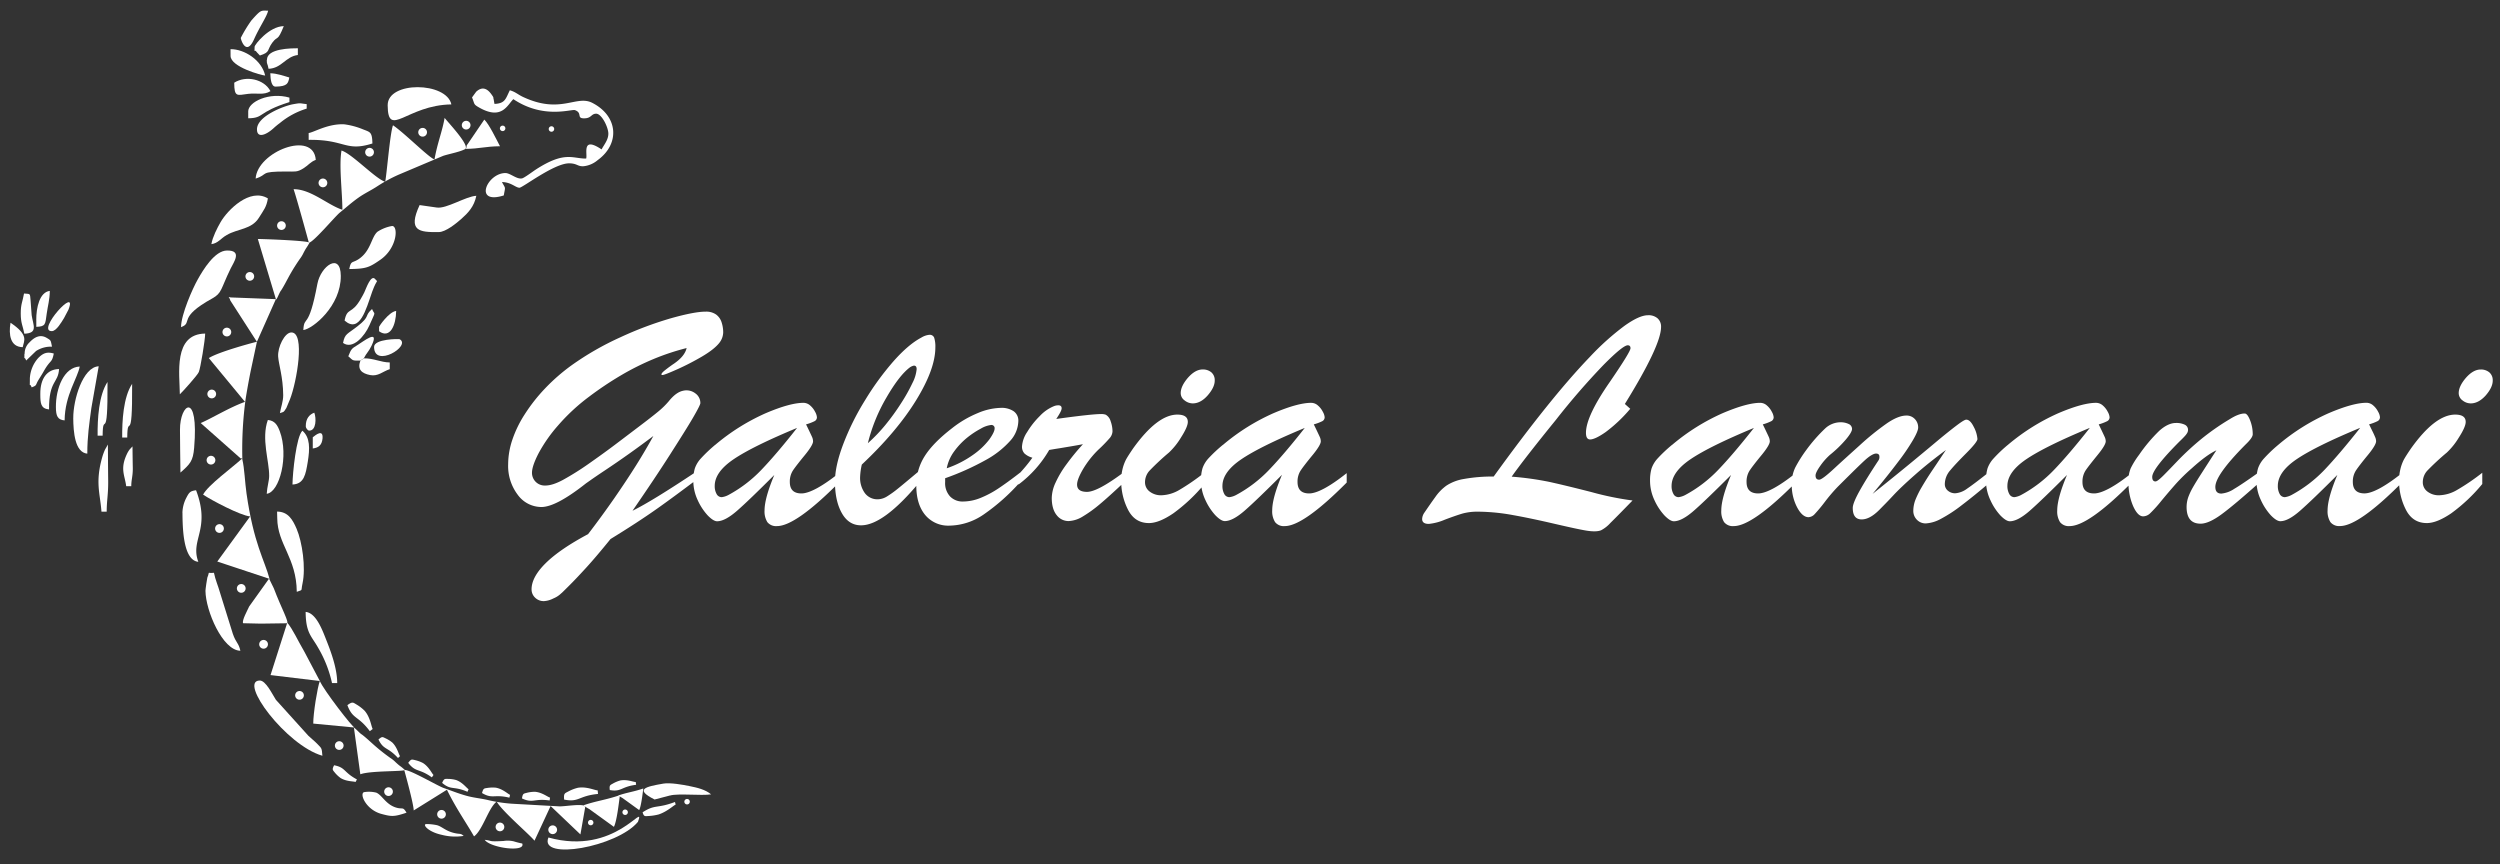 <svg id="Layer_1" data-name="Layer 1" xmlns="http://www.w3.org/2000/svg" viewBox="0 0 1024 354"><rect x="0" y="0" width="1024" height="354" fill="#333333" stroke="none"/><defs><style>.cls-1,.cls-2{fill:#fff;}.cls-2{fill-rule:evenodd;}</style></defs><title>Artboard 1</title><path class="cls-1" d="M1016.74,193.61v4.64a69.29,69.29,0,0,1-12.71,12q-5.89,4-10,4-5.78,0-8.57-5.46a25.77,25.77,0,0,1-2.8-11.94,20.23,20.23,0,0,1,.55-4.73,17.53,17.53,0,0,1,1.34-3.72c.53-1,1.48-2.5,2.9-4.58q9.94-14,18.22-14c2.84,0,4.28,1,4.28,3,0,1.34-.93,3.47-2.78,6.35a28.86,28.86,0,0,1-4.93,6.18,103.94,103.94,0,0,0-8,7.41,7,7,0,0,0-1.86,4.77,4.7,4.7,0,0,0,1.89,3.81,7.58,7.58,0,0,0,4.91,1.52,15.3,15.3,0,0,0,7.25-2.19,87.65,87.65,0,0,0,10.27-7M1012,165.23a5.4,5.4,0,0,1-3.33-1.21,3.66,3.66,0,0,1-1.58-3q0-2.81,2.94-6.25c2-2.27,4-3.42,6.08-3.42a5.3,5.3,0,0,1,3.52,1.17,4.21,4.21,0,0,1,1.39,3.4q0,2.73-2.87,6.05C1016.21,164.13,1014.15,165.23,1012,165.23Zm-45.25,10q-18.24,7.58-26,12.83T933,199a6.66,6.66,0,0,0,.76,3.34,2.37,2.37,0,0,0,2.11,1.3,8.11,8.11,0,0,0,2.73-.89,54.23,54.23,0,0,0,13.48-10.27C956.12,188.23,961,182.49,966.73,175.25Zm-33.61,7a85.62,85.62,0,0,1,20.71-13q10-4.26,15.48-4.25a4.15,4.15,0,0,1,2.76,1.11,8.28,8.28,0,0,1,2,2.58,5.39,5.39,0,0,1,.74,2.17,1.79,1.79,0,0,1-1,1.67,19.67,19.67,0,0,1-3.45,1.3l1.27,2.62c.52,1,.91,1.91,1.19,2.56a4.35,4.35,0,0,1,.41,1.75c0,1-1.12,2.91-3.4,5.68s-3.85,4.81-4.76,6.14a8.28,8.28,0,0,0-1.37,4.83c0,3.12,1.58,4.7,4.77,4.7s8.4-2.77,15.37-8.32v3.86q-17.75,17.85-25.4,17.84a4.52,4.52,0,0,1-3.93-1.63,8.2,8.2,0,0,1-1.15-4.79q0-5,4-14.52-10.26,10.28-15.22,14.63T934,213.48c-1,0-2.3-.8-3.86-2.4a23.87,23.87,0,0,1-4.09-6.27,18.53,18.53,0,0,1-1.8-7.95,17.13,17.13,0,0,1,.63-5,11.64,11.64,0,0,1,2.46-4.09A58.15,58.15,0,0,1,933.12,182.25Zm-13.38-.13q-12.36,12.45-12.36,17.34c0,1.82.82,2.73,2.47,2.73a11.28,11.28,0,0,0,5.29-1.95c2.18-1.28,5.58-3.58,10.2-6.87v4.36c-6.63,5.93-11.73,10.23-15.27,12.85s-6.47,3.94-8.72,3.94q-5.75,0-5.74-6.87a12.27,12.27,0,0,1,.69-4,26.33,26.33,0,0,1,1.94-4.09c.81-1.43,2.06-3.45,3.76-6.09s3.61-5.66,5.82-9q-4,1.86-10,7.29a74.61,74.61,0,0,0-6.67,6.52c-1.82,2.06-3.76,4.33-5.85,6.85a52.68,52.68,0,0,1-4.57,5.09,4.3,4.3,0,0,1-2.9,1.3c-1.5,0-2.87-1.41-4.14-4.25a24.25,24.25,0,0,1-1.89-9.92,13.49,13.49,0,0,1,.89-5.46,34,34,0,0,1,3.47-5.6,64.12,64.12,0,0,1,8.33-9.88c2.35-2.08,4.6-3.14,6.73-3.14a8,8,0,0,1,3.61.69,2.31,2.31,0,0,1,1.37,2.17,2.53,2.53,0,0,1-.41,1.34,7.78,7.78,0,0,1-1,1.28c-.33.37-1.07,1.13-2.2,2.21-7.37,7.41-11.06,12.23-11.06,14.41,0,1.24.46,1.85,1.34,1.85.55,0,1.63-.83,3.26-2.45s3.68-3.77,6.22-6.42a114.5,114.5,0,0,1,9-8.28,97.35,97.35,0,0,1,11.87-8.32c2.49-1.58,4.55-2.36,6.18-2.36.77,0,1.48.93,2.22,2.79a15.64,15.64,0,0,1,1.08,5.68C922.75,178.8,921.75,180.21,919.74,182.12ZM856,175.25q-18.24,7.58-26,12.83T822.23,199a6.65,6.65,0,0,0,.77,3.34,2.36,2.36,0,0,0,2.11,1.3,8.08,8.08,0,0,0,2.72-.89,54.05,54.05,0,0,0,13.48-10.27Q847.42,186.13,856,175.25Zm-33.61,7a85.76,85.76,0,0,1,20.7-13q10-4.26,15.49-4.25a4.18,4.18,0,0,1,2.76,1.11,8.4,8.4,0,0,1,2,2.58,5.39,5.39,0,0,1,.74,2.17,1.77,1.77,0,0,1-1,1.67,19.17,19.17,0,0,1-3.44,1.3c.33.69.76,1.56,1.26,2.62s.91,1.91,1.2,2.56a4.35,4.35,0,0,1,.41,1.75q0,1.53-3.4,5.68c-2.25,2.78-3.86,4.81-4.77,6.14a8.35,8.35,0,0,0-1.36,4.83c0,3.12,1.58,4.7,4.76,4.7s8.41-2.77,15.37-8.32v3.86q-17.73,17.85-25.4,17.84a4.52,4.52,0,0,1-3.92-1.63,8.2,8.2,0,0,1-1.15-4.79q0-5,4-14.52c-6.85,6.85-11.9,11.72-15.22,14.63s-6.06,4.33-8.21,4.33c-1,0-2.3-.8-3.86-2.4a23.63,23.63,0,0,1-4.09-6.27,18.53,18.53,0,0,1-1.8-7.95,17.52,17.52,0,0,1,.62-5,11.68,11.68,0,0,1,2.47-4.09A58.15,58.15,0,0,1,822.38,182.25ZM767,202.3q9.69-7.74,16.64-13.48t10.89-9.06c2.66-2.19,5-4.06,7-5.57s3.3-2.3,3.85-2.3c1.08,0,2.11,1,3.09,3a12.55,12.55,0,0,1,1.49,4.92c0,.8-1.49,2.71-4.46,5.7s-5.22,5.36-6.68,7.13a8.64,8.64,0,0,0-2.22,5.6,3.41,3.41,0,0,0,1.26,2.75,4.53,4.53,0,0,0,3,1.06,9.33,9.33,0,0,0,4.88-1.91q2.85-1.92,9-6.8v4.51c-4.07,3.46-7.78,6.48-11.11,9a58.16,58.16,0,0,1-8.66,5.68,14.6,14.6,0,0,1-6.16,1.86,4.93,4.93,0,0,1-3.64-1.49,5.09,5.09,0,0,1-1.48-3.71,12.69,12.69,0,0,1,.84-4.4,38.92,38.92,0,0,1,2.61-5.27c1.17-2,2.7-4.48,4.64-7.34s3.66-5.49,5.27-7.85q-7.15,5.26-12.69,10.17c-3.71,3.27-6.73,6.11-9,8.56s-4.19,4.35-5.55,5.74c-2.61,2.62-5,3.95-7.28,3.95-2.42,0-3.64-1.56-3.64-4.71,0-1.28.91-3.55,2.73-6.85s4.4-7.45,7.76-12.55a2.44,2.44,0,0,0,.43-1.58c0-.84-.46-1.28-1.39-1.28s-2.54.89-4.48,2.65-5.67,5.44-11.25,11a70.59,70.59,0,0,0-5.22,6.13,64,64,0,0,1-4.16,5,3.7,3.7,0,0,1-2.54,1.28c-1.68,0-3.26-1.36-4.69-4.07a19.7,19.7,0,0,1-2.18-9.47,15,15,0,0,1,1.44-6.81,55.32,55.32,0,0,1,4.47-7.11,64.65,64.65,0,0,1,7.69-8.8,9.31,9.31,0,0,1,6.27-2.62,7.66,7.66,0,0,1,3.45.71,2.24,2.24,0,0,1,1.38,2c0,.89-.84,2.34-2.56,4.38a48.39,48.39,0,0,1-6.49,6.26,26.19,26.19,0,0,0-4,4.55c-1.27,1.8-1.9,3.1-1.9,3.9,0,1.15.51,1.72,1.49,1.72.79,0,2.8-1.48,6-4.45s6.77-6.17,10.63-9.66a109.7,109.7,0,0,1,10.72-8.7c3.28-2.32,6.08-3.46,8.36-3.46a4.56,4.56,0,0,1,3.47,1.43,4.88,4.88,0,0,1,1.36,3.51c0,.93-.69,2.62-2.1,5.05a87.35,87.35,0,0,1-6.13,9C774.67,192.89,771.22,197.23,767,202.3Zm-48.53-27.05q-18.24,7.58-26,12.83T684.68,199a6.55,6.55,0,0,0,.77,3.34,2.35,2.35,0,0,0,2.1,1.3,8,8,0,0,0,2.73-.89,54.05,54.05,0,0,0,13.48-10.27Q709.87,186.13,718.43,175.25Zm-33.61,7a85.81,85.81,0,0,1,20.71-13Q715.55,165,721,165a4.14,4.14,0,0,1,2.75,1.11,8.28,8.28,0,0,1,2,2.58,5.39,5.39,0,0,1,.74,2.17,1.77,1.77,0,0,1-1,1.67,19.67,19.67,0,0,1-3.45,1.3c.34.69.77,1.56,1.27,2.62s.91,1.91,1.2,2.56a4.5,4.5,0,0,1,.4,1.75c0,1-1.12,2.91-3.4,5.68s-3.85,4.81-4.76,6.14a8.28,8.28,0,0,0-1.36,4.83c0,3.12,1.58,4.7,4.76,4.7s8.4-2.77,15.37-8.32v3.86q-17.74,17.85-25.4,17.84a4.54,4.54,0,0,1-3.93-1.63,8.27,8.27,0,0,1-1.15-4.79q0-5,4-14.52c-6.85,6.85-11.9,11.72-15.23,14.63s-6.06,4.33-8.21,4.33c-1,0-2.3-.8-3.85-2.4a23.64,23.64,0,0,1-4.1-6.27,18.66,18.66,0,0,1-1.79-7.95,17.17,17.17,0,0,1,.62-5,11.64,11.64,0,0,1,2.46-4.09A60.48,60.48,0,0,1,684.82,182.25Zm-19.29-16.76,2.18,1.95A59.74,59.74,0,0,1,657.65,177c-2.87,2-5,3-6.34,3-1.13,0-1.7-.91-1.7-2.73q0-6.8,9.89-21,8.36-12.22,8.35-13.63c0-.8-.38-1.21-1.12-1.21-1.32,0-4.6,2.66-9.89,8A292.34,292.34,0,0,0,637.28,172c-8.81,10.84-14.82,18.58-18.1,23.24a124.5,124.5,0,0,1,15.32,2.12c4,.87,9.79,2.26,17.41,4.21A122.9,122.9,0,0,0,668.69,205c-4.38,4.51-7.42,7.59-9.08,9.21a13.49,13.49,0,0,1-3.83,3c-1.38.54-3.47.56-6.24.09s-7.11-1.43-13.1-2.82-11.58-2.58-16.8-3.51a82,82,0,0,0-14.27-1.39,23.27,23.27,0,0,0-6.3.76c-1.75.52-4.16,1.34-7.27,2.52a22.16,22.16,0,0,1-6.56,1.73c-1.82,0-2.73-.67-2.73-2a4.88,4.88,0,0,1,.91-2.6c1.53-2.23,3-4.38,4.47-6.39a19.15,19.15,0,0,1,4.65-4.75,18.71,18.71,0,0,1,7.06-2.66,65.86,65.86,0,0,1,12.21-1q11.45-15.87,21.33-28.18t18-20.75a106.28,106.28,0,0,1,14.22-12.78c4.07-2.91,7.27-4.36,9.67-4.36a5.57,5.57,0,0,1,3.92,1.28,4.5,4.5,0,0,1,1.42,3.55Q680.35,141.53,665.53,165.49Zm-131.07,9.76q-18.24,7.58-26,12.83T500.71,199a6.66,6.66,0,0,0,.76,3.34,2.37,2.37,0,0,0,2.11,1.3,8,8,0,0,0,2.73-.89,54.05,54.05,0,0,0,13.48-10.27Q525.9,186.13,534.46,175.25Zm-33.61,7a85.81,85.81,0,0,1,20.71-13q10-4.26,15.49-4.25a4.14,4.14,0,0,1,2.75,1.11,8.28,8.28,0,0,1,2,2.58,5.39,5.39,0,0,1,.74,2.17,1.79,1.79,0,0,1-1,1.67,19.67,19.67,0,0,1-3.45,1.3c.34.69.77,1.56,1.27,2.62s.91,1.91,1.2,2.56a4.5,4.5,0,0,1,.4,1.75c0,1-1.12,2.91-3.4,5.68s-3.85,4.81-4.76,6.14a8.28,8.28,0,0,0-1.37,4.83c0,3.12,1.59,4.7,4.77,4.7s8.4-2.77,15.37-8.32v3.86q-17.75,17.85-25.4,17.84a4.52,4.52,0,0,1-3.93-1.63A8.27,8.27,0,0,1,521.1,209q0-5,4-14.52c-6.85,6.85-11.9,11.72-15.23,14.63s-6.06,4.33-8.21,4.33c-1,0-2.3-.8-3.86-2.4a23.87,23.87,0,0,1-4.09-6.27,18.52,18.52,0,0,1-1.79-7.95,17.17,17.17,0,0,1,.62-5,11.64,11.64,0,0,1,2.46-4.09A59.29,59.29,0,0,1,500.85,182.25Zm-7.56,11.36v4.64a69,69,0,0,1-12.72,12q-5.88,4-10,4c-3.86,0-6.7-1.82-8.57-5.46a25.77,25.77,0,0,1-2.8-11.94,20.23,20.23,0,0,1,.55-4.73,17.53,17.53,0,0,1,1.34-3.72c.52-1,1.48-2.5,2.89-4.58q10-14,18.22-14c2.85,0,4.29,1,4.29,3,0,1.34-.94,3.47-2.78,6.35a29.17,29.17,0,0,1-4.93,6.18,102,102,0,0,0-7.95,7.41,7,7,0,0,0-1.87,4.77,4.71,4.71,0,0,0,1.9,3.81,7.53,7.53,0,0,0,4.9,1.52,15.3,15.3,0,0,0,7.26-2.19A88.5,88.5,0,0,0,493.29,193.61Zm-4.77-28.38A5.39,5.39,0,0,1,485.2,164a3.66,3.66,0,0,1-1.58-3q0-2.81,2.94-6.25c2-2.27,4-3.42,6.08-3.42a5.32,5.32,0,0,1,3.52,1.17,4.21,4.21,0,0,1,1.39,3.4q0,2.73-2.88,6.05C492.76,164.13,490.7,165.23,488.52,165.23Zm-71.43,33.3v-4.14a64.47,64.47,0,0,0,5.74-6.92,7.72,7.72,0,0,1-3.25-1.73,4,4,0,0,1-1-3,12.13,12.13,0,0,1,2.11-5.78,33.7,33.7,0,0,1,5.19-6.57,16.51,16.51,0,0,1,5.6-3.95,5,5,0,0,1,1.92-.43c.93,0,1.41.39,1.41,1.21s-.74,2.17-2.2,4.38q14.46-2,18.26-2a5.39,5.39,0,0,1,2,.26,4.46,4.46,0,0,1,2,2.66,12.5,12.5,0,0,1,.77,4.21,4.63,4.63,0,0,1-1.3,2.88,56.93,56.93,0,0,1-4.45,4.55,38.81,38.81,0,0,0-6.25,7.89c-1.67,2.84-2.51,5-2.51,6.42q0,3,4.07,3,4.27,0,14.87-7.89v4.27c-3.91,3.66-7.11,6.57-9.63,8.67a52.78,52.78,0,0,1-7,5.05,12,12,0,0,1-5.77,1.86,6.08,6.08,0,0,1-4.91-2.45c-1.32-1.62-2-4-2-7.06a15.64,15.64,0,0,1,1.55-6.22,41.62,41.62,0,0,1,4.53-7.59,93.23,93.23,0,0,1,6.7-8.17c-1.32.26-2.78.52-4.43.8l-5.19.87c-1.82.28-3.23.52-4.21.69A46.89,46.89,0,0,1,417.09,198.53Zm-29.3-6.74a42,42,0,0,0,10.79-5.53,29.71,29.71,0,0,0,6.64-6.31c1.41-2,2.13-3.49,2.13-4.42a1.29,1.29,0,0,0-1.47-1.45,10.64,10.64,0,0,0-4.11,1.45,35.47,35.47,0,0,0-5.75,3.81,29.6,29.6,0,0,0-5.22,5.53A17.12,17.12,0,0,0,387.79,191.79Zm-.7,4.11v1.59a8,8,0,0,0,2,5.83,7.06,7.06,0,0,0,5.34,2.1,19.34,19.34,0,0,0,7.11-1.45,40.47,40.47,0,0,0,7.32-3.88q3.66-2.42,8.91-6.48v3.88a82.65,82.65,0,0,1-14.87,13.22,25.34,25.34,0,0,1-14.1,4.59,12.24,12.24,0,0,1-9.89-4.37c-2.41-2.93-3.63-6.92-3.63-12a22.16,22.16,0,0,1,3.44-12.1q3.42-5.43,11.21-11.44a43.81,43.81,0,0,1,10.6-6.22,25.51,25.51,0,0,1,9.39-2.11,8.8,8.8,0,0,1,5.21,1.37,4.67,4.67,0,0,1,1.94,4.1,12.48,12.48,0,0,1-3.3,8,37.55,37.55,0,0,1-10.05,7.89A107.9,107.9,0,0,1,387.09,195.9Zm-31.6-14.41a66.39,66.39,0,0,0,7.07-7.37A92.12,92.12,0,0,0,369,165.3a70.4,70.4,0,0,0,4.74-8.43,15.37,15.37,0,0,0,1.72-5.66c0-1-.38-1.45-1.13-1.45a4.47,4.47,0,0,0-1.6.69c-2.87,2.13-6.08,6.24-9.65,12.4A70,70,0,0,0,355.49,181.49Zm21,11.4v4.7q-14.68,17.6-23.86,17.58-5,0-7.81-4.92C343,207,342,202.67,342,197.34q0-6.48,3.38-15.39a104.66,104.66,0,0,1,9-18.1,113.63,113.63,0,0,1,11.7-16q6.07-6.82,11.28-9.56a7.63,7.63,0,0,1,3.28-1.15,1.92,1.92,0,0,1,2,1.17,12.07,12.07,0,0,1,.48,4q0,8.85-7.92,21.7T353,190.29a27.2,27.2,0,0,0-.7,5.07,10.61,10.61,0,0,0,1.94,6.61,6.38,6.38,0,0,0,5.37,2.54,7.46,7.46,0,0,0,3.8-1.23,40.9,40.9,0,0,0,4.29-3.08C369.21,199,372.16,196.53,376.51,192.89Zm-50-17.64q-18.24,7.58-26,12.83T292.75,199a6.55,6.55,0,0,0,.77,3.34,2.36,2.36,0,0,0,2.1,1.3,8,8,0,0,0,2.73-.89,54.05,54.05,0,0,0,13.48-10.27C315.9,188.23,320.81,182.49,326.5,175.25Zm-33.61,7a85.81,85.81,0,0,1,20.71-13q10-4.26,15.49-4.25a4.14,4.14,0,0,1,2.75,1.11,8.28,8.28,0,0,1,2,2.58,5.39,5.39,0,0,1,.74,2.17,1.77,1.77,0,0,1-1,1.67,19.67,19.67,0,0,1-3.45,1.3c.34.69.77,1.56,1.27,2.62s.91,1.91,1.2,2.56a4.5,4.5,0,0,1,.4,1.75c0,1-1.12,2.91-3.39,5.68s-3.86,4.81-4.77,6.14a8.28,8.28,0,0,0-1.36,4.83c0,3.12,1.58,4.7,4.76,4.7s8.4-2.77,15.37-8.32v3.86q-17.75,17.85-25.4,17.84a4.54,4.54,0,0,1-3.93-1.63,8.27,8.27,0,0,1-1.15-4.79q0-5,4-14.52c-6.85,6.85-11.9,11.72-15.23,14.63s-6.06,4.33-8.21,4.33c-1,0-2.3-.8-3.85-2.4a23.64,23.64,0,0,1-4.1-6.27,18.66,18.66,0,0,1-1.79-7.95,17.17,17.17,0,0,1,.62-5,11.64,11.64,0,0,1,2.46-4.09A60.48,60.48,0,0,1,292.89,182.25ZM285,193.32v3.39c-5.34,4-10.6,7.93-15.85,11.64s-11.58,7.84-19.08,12.44c-3.83,4.72-7.13,8.63-9.88,11.64s-5.15,5.55-7.16,7.54-3,3-3.09,3a10.07,10.07,0,0,1-3.3,2.16,9.58,9.58,0,0,1-3.86,1.09,5,5,0,0,1-3.61-1.43,4.63,4.63,0,0,1-1.44-3.41c0-3.38,2-7,5.89-10.81s9.7-7.76,17.26-11.79q5.61-7.32,10.75-14.72c3.4-4.92,6.39-9.43,8.93-13.48s4.91-8.09,7.06-12c-3.37,2.53-6.73,5-10,7.32s-6.58,4.6-9.77,6.72-5.14,3.47-5.88,4L240,198q-12.21,9.66-18.24,9.67a12,12,0,0,1-9.69-5,19.53,19.53,0,0,1-3.93-12.51,31.88,31.88,0,0,1,1.68-9.93A46.7,46.7,0,0,1,215,169.59a69.82,69.82,0,0,1,8.3-10.53A78.52,78.52,0,0,1,234,149.71a118.7,118.7,0,0,1,20.13-11.57,145.54,145.54,0,0,1,20.76-7.8q9.61-2.7,14.17-2.69a7,7,0,0,1,4.24,1.17,6.28,6.28,0,0,1,2.25,3.16,13.2,13.2,0,0,1,.67,4.23,7.17,7.17,0,0,1-1.41,4c-1.35,1.83-3.74,3.73-7.14,5.75a104.32,104.32,0,0,1-10.32,5.33c-3.47,1.54-5.46,2.32-6,2.32-.29,0-.43-.09-.43-.26,0-.39.55-1,1.63-1.84s2.25-1.72,3.57-2.6c2.89-2,4.62-4.12,5.12-6.35a98.21,98.21,0,0,0-13.55,4.5,108.75,108.75,0,0,0-13.31,6.66,138.64,138.64,0,0,0-13.19,8.84,79.87,79.87,0,0,0-12.66,11.77,61,61,0,0,0-7.93,11.34c-1.79,3.47-2.7,6.13-2.7,8a5.2,5.2,0,0,0,5.48,5.2c2,0,4.38-.78,7.28-2.34A113.19,113.19,0,0,0,241,190.05c3.76-2.64,7.23-5.13,10.41-7.52s6.61-5,10.3-7.8q5.13-3.87,8-6.24a33,33,0,0,0,4.24-4.17c2-2.47,3.92-3.88,5.86-4.27a5.92,5.92,0,0,1,5,1.07,4.83,4.83,0,0,1,2.06,4c0,.5-1,2.5-3,5.94s-5.15,8.43-9.34,15-9.33,14.26-15.46,23.15Q267.16,205.22,285,193.32Z"/><path class="cls-2" d="M182.11,48.31c-.94,5.51-3,10.37-4.14,17-2.34-.77-12.16-10.7-17-14-1.23,3.41-2.4,18.55-3.18,23.14-3.94-1.14-13.67-11.56-17.91-12.78-1.07,6.26.31,16.55.37,24.25-5.87-1.85-12.94-8.51-20-8.42.95,2.5,6.26,21.82,6.26,21.92,1.82-.08,10.71-10.76,12.74-12.39,2.87-2.32,4.59-3.92,7.36-5.91s5.47-3.16,8.21-5a61.2,61.2,0,0,1,8.51-4.59l18.18-7.69c2.54-.84,7.11-1.64,9.16-2.86,1.47-1.81-7.07-10.76-8.57-12.71"/><path class="cls-2" d="M239.74,330.37l-2,11.41-12.21-11.63-6.6,14.2c-2.31-2.8-13.19-12-15.48-16-3.32,2.39-5.72,11.66-9.29,14.24-3.13-5.53-7.23-11.23-11.1-19.11l-13.61,8.48c0-2.66-3.84-16.45-3.88-16.55,1.74-.54,13.71,6.51,16.17,7.36,3.49,1.21,5.65,2.13,8.93,3.07,3.43,1,6.21,1.13,9.41,1.91a60.64,60.64,0,0,0,9.56,1.45l19.71,1.1c2.67-.08,7.24-.87,9.59-.41.27.16.62.4.81.5"/><path class="cls-2" d="M110.41,237.11c-2.06-7.74-6.49-14.37-9.44-35-.65-4.51-.83-10.3-1.71-13.93l0-.44c-4,3.71-14.12,11-16.07,14.86,3.31,2.22,15.19,8.54,19.26,8.93L89,230Z"/><path class="cls-2" d="M98.55,187.75h.71a153.63,153.63,0,0,1,1.38-24.54c.54-3.34,1.24-7.25,2-11.06L105.23,140c0-.09-15.53,4-19.7,6.67l14.82,17.93c-6.35,2.27-13.41,6.64-18.14,8.68Z"/><path class="cls-2" d="M193.34,39.91c1.19,2.87.45,2.74,3.09,4.23,9.15,5.14,11.41-1.17,13.84-3.53,12.33,8.27,23.74,4,25.23,4.5,3.21,1.18.5,3.4,3.76,3.36,3.05,0,2.82-1.87,4.92-1.9,2.29,0,5,5.6,5,8.18s-1.83,4.6-2.77,6.45c-8.34-5.59-5.68,1.93-6.32,3.75-5.58.07-8.7-3.24-20.67,4.53-1.17.76-4.67,3.39-5.59,3.59-2.21.46-4.82-2.21-6.85-2.19-7.58.1-13.11,13.12-.63,9.17.66-3.88.82-2.5-.75-5.48,3.82.06,5.52,2.29,7.17,2.33,1.28,0,14.1-9.94,20.28-10,3.42,0,3.51,1.39,6.07,1.18a10.63,10.63,0,0,0,5.71-2.51c9.12-6.63,8.45-17.93-2.19-23.42-6.59-3.41-12.9,4.74-28.24-2.36-2.39-1.11-3.17-2.12-5.57-2.81-1.75,3.47-1.84,5.39-6.3,5.58l-.32-1.86c-.3-1,.22-.47-.88-2-1.92-2.72-4-3.24-6.3-1.11Z"/><path class="cls-2" d="M115.11,119c2.33-3.6,3.17-6.37,7.66-12.88a13.42,13.42,0,0,0,1.54-2.52c1.47-2.8.91-1.43,2.44-4.15,0-.84-16.75-1.48-21.14-1.57L113,122.53c.23.78,1.4-2.73,2.11-3.54"/><path class="cls-2" d="M148.21,300.84c3.41,2.61,5.14,4.93,11.56,9.54a12.87,12.87,0,0,1,2.3,1.85c2.34,2.14,1.35,1,3.7,3.09.27.79-14.08.26-18.18,1.83L145,298.3c-.11-.81,2.25,2,3.18,2.54"/><path class="cls-2" d="M110.81,276.51l20.2,2.43-6.34-12c-2.93-5-4.62-9-7-11.9Z"/><path class="cls-2" d="M74.15,134c5.12-1.85-1.74-3.75,12.83-11.78,4-2.22,3.38-3.82,7.49-12.23,1.31-2.67,4.88-7.47-1.52-7.38-5,.06-9.73,7.85-12,11.93-2,3.53-6.75,14.18-6.8,19.46"/><path class="cls-2" d="M158.79,43.12c.11,13.84,7.78-.1,26.1-.35-2-9.3-26.17-9.66-26.1.35"/><path class="cls-2" d="M261.31,336.62c3.22-8.84-9.06,14.11-36.67,6.42-4,9.61,28.14,3.9,36.67-6.42"/><path class="cls-2" d="M178.87,85l-7-1c-4.93,10.68-.16,11.17,7.83,11.06,2.87,0,7.32-3.67,9.28-5.41,2.73-2.43,5.23-5,6.12-9.45-4.23.18-12.3,5.44-16.19,4.8"/><path class="cls-2" d="M274.42,325.83l-6.3,1.65c-8.24-4.19-3.92-5.22,3.63-6.52,2.72-.47,8.13.49,10.57,1,3.39.68,6.59,1.44,8.95,3.41-4,.63-13.42-.48-16.85.48"/><path class="cls-2" d="M106.84,255.44l10.58-.15c1.33,0-2.13-6-5.27-14.33L110.21,237l-8.15,11.41c-.81,1.81-3,5.66-2.5,6.86Z"/><path class="cls-2" d="M132.05,309.55c-.24-3.3-.33-3-2-4.76-1-1.07-2.69-2.41-3.72-3.4L113,286.63c-1.47-2.25-4.12-7.93-6.62-7.89-8.85.11,10.8,26.53,25.64,30.81"/><path class="cls-2" d="M30,171.24c.05,5.73.67,14.1,5.76,14.58,0-7.06.8-12.27,1.67-18.73l3-17.06c-6.51.28-10.47,13.76-10.42,21.21"/><path class="cls-2" d="M86.58,100c2.72-.33,3.91-2.41,6.31-3.75C97.46,93.63,103,94,106,89.27c2.13-3.4,3.13-4.44,3.73-8-7.37-4.47-16.52,4.73-19.41,9.77-1.37,2.4-3.22,6-3.72,8.86"/><path class="cls-2" d="M105.23,140,113,122.53l-18.49-.7c-1.5-.29-.59-.37-.16,1.27Z"/><path class="cls-2" d="M124.24,135.19c3.85-.47,15.44-9.8,15.35-22.19-.08-9.87-8.22-4-9.58,3.23-3.68,19.6-5.4,12.44-5.77,19"/><path class="cls-2" d="M104.71,73.15c5.51-1.75,1.06-2.93,12.69-2.9,3.5,0,4.26.32,6.84-1.27,2.05-1.26,2.93-2.7,5.1-3.49-.89-12.35-24-3.32-24.63,7.66"/><path class="cls-2" d="M198.55,344c3.44.35,1.1.85,7.73.46a10.79,10.79,0,0,1,4.12.15,32.66,32.66,0,0,0,3.5.89c1.56,3.78-13.16,1.81-15.35-1.5"/><path class="cls-2" d="M116,161.86c0,2.68-.91,4.77-1.35,7.35,1.74-.62,1.36-.1,2.64-2.09l1.48-3.55c2.76-7,6.38-27.48.56-27.4-2.72,0-5.67,6-5.4,9.93.23,3.24,2,8.25,2.07,15.76"/><path class="cls-2" d="M113.56,212.28c.08,10.67,7.88,16.17,8,30.13,2.68-1,1.62-.08,2.34-3.37,1.44-6.58-.12-17.11-2.41-22.45-1.68-3.91-3.55-7-8-7.05Z"/><path class="cls-2" d="M84.16,242c.06,8.1,7,24.43,14.3,24.55-.69-3.24-1.8-3.14-3.11-7l-5.1-16.38c-1-3.52-2-5.53-2.62-8.56-3.11.38-1.5-1-2.71,2-.09.22-.77,4.74-.76,5.38"/><path class="cls-2" d="M126.43,54.54l0,2.74c15.08-.19,15,5,26.11,1.49-.12-4.85-.91-4.61-4-5.85a30.41,30.41,0,0,0-7.53-2c-6.71-.33-12.45,3.31-14.65,3.58"/><path class="cls-2" d="M152.66,298.6l-1.18.89c-4.86-6.51-7-4.75-9.19-10.66,2.11-1.54,2.27-1.13,3.8-.23a16.86,16.86,0,0,1,3.3,2.57c2.34,2.76,2.66,6.4,3.27,7.43"/><path class="cls-2" d="M244.8,323.73l.15,1.47c-8.08.77-7.71,3.55-13.88,2.31-.22-2.6.21-2.52,1.78-3.36a16.39,16.39,0,0,1,3.91-1.49c3.57-.56,6.85,1.06,8,1.07"/><path class="cls-2" d="M276.75,329.54l-.28-1.05c-7.56,2.85-8,.83-13.26,4.23.53,1.83.9,1.6,2.56,1.51a20.61,20.61,0,0,0,4-.63c3.41-1.11,5.93-3.56,7-4.06"/><path class="cls-2" d="M177.58,317.41l-.69,1c-5.33-3.81-6.58-1.92-9.68-5.94,1.24-1.7,1.46-1.42,2.86-1.11a13.4,13.4,0,0,1,3.17,1.17c2.48,1.55,3.62,4.27,4.34,4.91"/><path class="cls-2" d="M208.92,325.57l-.27,1.16c-6.37-1.54-6.83.68-11.21-1.9.53-2,.83-1.87,2.25-2.1a13.91,13.91,0,0,1,3.38-.1c2.87.51,5,2.61,5.85,2.94"/><path class="cls-2" d="M225.3,326.69l-.17,1.19c-6.48-.95-6.72,1.31-11.33-.85.33-2.08.66-1.93,2-2.3a13.27,13.27,0,0,1,3.36-.41c2.9.24,5.17,2.13,6.1,2.37"/><path class="cls-2" d="M163.87,309.69l-.85.79c-4.28-4.69-5.85-3.15-8-7.58,1.52-1.36,1.67-1.06,2.93-.47a13,13,0,0,1,2.77,1.74c2,2,2.56,4.77,3.12,5.52"/><path class="cls-2" d="M191.93,323.26l-.45,1.06c-5.83-2.52-6.62-.47-10.38-3.65.83-1.86,1.1-1.64,2.48-1.63a12.72,12.72,0,0,1,3.24.46c2.66.95,4.3,3.3,5.11,3.76"/><path class="cls-2" d="M260.4,320.31l.15,1.14c-6.29.81-5.93,3-10.78,2.16-.24-2,.1-2,1.3-2.68a13.27,13.27,0,0,1,3-1.25c2.78-.53,5.38.65,6.31.63"/><path class="cls-2" d="M145.65,320.26l.55-1c-5.61-3-4.52-4.87-9.35-5.81-.93,1.81-.59,1.89.29,3a13,13,0,0,0,2.38,2.24c2.41,1.47,5.26,1.28,6.13,1.62"/><path class="cls-2" d="M74.74,210.05c.05,6.39.29,19.48,6.5,20.07-3.45-9.12,5.16-13.26-.93-29.31-2.43.3-2.84.89-4,3.11a13.94,13.94,0,0,0-1.59,6.13"/><path class="cls-2" d="M131,278.94c-1,2.68-2.72,13.32-2.69,17.44L145.26,298c-.75.15-12.78-15.46-14.25-19.05"/><path class="cls-2" d="M73.66,161.5c1.1-1,7.25-7.82,7.78-9.13.7-1.7,2.58-13.13,2.6-15.74-13.14.17-10.45,16.5-10.38,24.87"/><path class="cls-2" d="M109.24,202.26c5.32-.64,9.1-15.6,5.36-25.6-.92-2.47-2-4.37-4.89-4.64-2.77,7.71.6,16.77.54,22.93,0,2-.85,4.48-1,7.31"/><path class="cls-2" d="M143.09,110.2c6.92-.09,8.15-.65,12.7-3.8,6.92-4.78,7.44-13.87,4.8-13.83a15.73,15.73,0,0,0-6,2.37c-2.51,2.25-2.64,7.44-7.17,10.83-3.08,2.31-3.59.54-4.36,4.43"/><path class="cls-2" d="M166.51,332.88c-5.1,1.72-6.15,1.62-10.3.5-6.32-1.72-9.06-8.25-7.11-8.91a12.33,12.33,0,0,1,5,.19c2.42,1,3.86,4.78,8.06,6.1,2.86.89,2.78-.54,4.35,2.12"/><path class="cls-2" d="M189.92,342.39a21.93,21.93,0,0,1-9-.45c-5.54-1.18-8-4.24-6.35-4.41A21.57,21.57,0,0,1,179,338c2.13.6,3.46,2.36,7.14,3.22,2.51.58,2.41-.05,3.83,1.22"/><path class="cls-2" d="M73.91,193.57c4-3.54,5.16-4.73,5.61-10.11,2-23.55-5.89-18.14-5.8-7.36,0,5.81.14,11.65.19,17.47"/><path class="cls-2" d="M136,279.79l2.12,0c0-6.12-2.72-13.21-4.36-17.36-1.71-4.33-4.23-11.38-8.57-11.79.07,8.63,2.34,9.78,5.06,14.58a49.42,49.42,0,0,1,5.75,14.6"/><path class="cls-2" d="M105.26,53c0,3.67,3.58,2.43,6.76-.45a28.93,28.93,0,0,1,2.6-2.14,31.74,31.74,0,0,1,11-5.92V42.64c-3.08-.3-2.09-.57-5.61.06S105.22,47.53,105.26,53"/><path class="cls-2" d="M119.8,198.46c4.76-.2,5.41-4.14,6.26-9.29.88-5.42,1-10-2.2-12.75-2.51,2.44-4,17.3-4.06,22"/><path class="cls-2" d="M22.9,166.75c0,3.75.76,5.19,3.57,5.45.1-10.44,5.39-17.41,6.18-22.07-6.43.27-9.81,8.88-9.75,16.62"/><path class="cls-2" d="M101.67,45.7l0,2.75c6.72-.09,3.59-2.43,16.88-6.64l0-1.83c-8.2-2.37-16.92,1.7-16.89,5.72"/><path class="cls-2" d="M191.45,59.16c-.53.46-.22,1.3-.65,1.82,5.75-.07,7.82-1,14-1.08-1.5-2.84-4.5-9.11-6.43-10.91Z"/><path class="cls-2" d="M241.43,331.43a22.78,22.78,0,0,1-2.5-1.56c5.43-1.87,9.08-2.16,15-4.19-.45,3.19-1.26,10.63-2.47,13Z"/><path class="cls-2" d="M255,326.89a18.29,18.29,0,0,1-1.71-1.07c3.7-1.28,6.19-1.47,10.21-2.86-.3,2.18-.86,7.25-1.69,8.85Z"/><path class="cls-2" d="M141.14,131.3c6.2,5.47,8.85-4.8,11.12-11.27l.22-.64c2.15-5.81,2.47-3.45,1.26-5-1.78-2.27-3.77,3.82-4.53,5.39-.6,1.24-.77,1.44-1.46,2.67-3.71,6.56-5.51,3.27-6.61,8.83"/><path class="cls-2" d="M41.58,209.57l2.12,0c0-4.63.68-7,.61-12.83-.06-4.88-.08-9.78-.12-14.66L43,184.19a23.37,23.37,0,0,0-1.13,3.1c-2.93,10.35-.85,14.8-.31,22.28"/><path class="cls-2" d="M51.66,199.16h2.11c0-2.75.69-4.18.62-7.62-.06-2.9-.09-5.8-.12-8.7L53.1,184.1A10.47,10.47,0,0,0,52,185.94c-2.93,6.15-.85,8.79-.31,13.22"/><path class="cls-2" d="M94.44,22.89c0,4.55,12.81,8,14.17,8.06-1.34-6.27-8.5-10.88-14.19-10.81Z"/><path class="cls-2" d="M95.94,33.87c0,6.14,1.24,5.11,5.67,4.58,3.66-.44,6.45.63,9.17-1.12-2.6-4.93-10-6.54-14.84-3.46"/><path class="cls-2" d="M98.62,15.51c0,.7,2.26,7.71,5.44.57,2.32-5.21,5.29-9.34,5.76-11.71-3,0-2.78-.58-6.85,4a56.74,56.74,0,0,0-4.35,7.16"/><path class="cls-2" d="M16.51,161.34c0,4,.21,6,3.58,6.37-.09-11.94,3.77-10.64,4.1-16.55-4.81.06-7.73,3.76-7.68,10.18"/><path class="cls-2" d="M12.23,155c0,4.79-.24,1.18.74,3.66,2.24-.81,1.5-.87,2.71-2.9.89-1.49,1.33-2.08,2.17-3.58,2.9-5.16,3.37-3.26,4.18-7.38-2.7-.78-4.33-.25-6.38,1.86A13.49,13.49,0,0,0,12.23,155"/><path class="cls-2" d="M147.62,147.71c-1.39,3.72.64,5.24,3.95,5.91s5.23-1.51,8.07-2.41l0-2.75c-3.74-.05-6.59-1.74-10.6-1.69Z"/><path class="cls-2" d="M140.51,140.47c4.06,2.89,8.92-2.95,10.77-7.15,2.9-6.6,2.21-3.94,1.11-6.75-3.35,3-.51,2.79-5.87,7-4.29,3.39-5.25,3-6,6.86"/><path class="cls-2" d="M8.5,128.46c0,3.94.86,5,1.47,8.23,5.72-.24,3.61-3.46,3-7.59L12.52,123c-.27-3,0-2.52-2.68-2.78-.56,3.29-1.37,4.32-1.34,8.26"/><path class="cls-2" d="M109.27,24.53c0,2.1.25,1.06.73,3.65,5.44-.22,6.91-5,12-5.65l0-2.75c-2.61,0-12.7,0-12.66,4.75"/><path class="cls-2" d="M104.29,19.1c0,3.72-.45.3,1,2.4l1.16,1.23c4.42-1.39,2.8-2.21,5.11-5.29s2-.13,4.68-6.74c-6,.07-11.94,7.6-11.93,8.4"/><path class="cls-2" d="M153.22,142.14c.07,8.78,15.37-.45,10.49-3.19-.29-.17-10.52-.2-10.49,3.19"/><path class="cls-2" d="M39.93,178.44l2.11,0c.1-10.72,2.15,4.36,2-22-3.62,5.52-4.12,15.18-4.06,22"/><path class="cls-2" d="M50,179.22l2.12,0c.1-10.72,2.15,4.35,2-22-3.63,5.52-4.12,15.17-4.07,22"/><path class="cls-2" d="M10,144.93c0,3.51-.22.34.72,2.74l4.06-3.91A11.25,11.25,0,0,1,21.3,142c-.56-2.63-.31-2.51-2.2-3.62-2.65-1.56-5-.29-7,1.84a6.12,6.12,0,0,0-2,4.67"/><path class="cls-2" d="M147.62,147.71l1.4-.94c1.18-2.33,1.94-2.59,3.17-5.17,3.45-7.24-3.4-1.67-5.93-.16-2.29,1.37-2.45,1.62-3.59,4.5,2.08,1.77,1.41,1.81,5,1.77"/><path class="cls-2" d="M14.87,131.13l0,2.75c3.9-.17,3.65-1,4.27-5.45.44-3.19,1.22-5.62,1.26-9.28-4.17.5-5.59,6.81-5.55,12"/><path class="cls-2" d="M21.25,135.63c1.84,0,4-3.75,5-5.4.08-.13,1.74-3.27,1.77-3.35,4.17-10.45-13.4,8.83-6.8,8.75"/><path class="cls-2" d="M9.31,142.2c.46-2.62,2.67-4.86-5-10-.83,4.89-.1,9.94,5,10"/><path class="cls-2" d="M155.27,133.86v1.83c4.52,3.22,6.94-2.54,7-8.33-3,.36-7,6.29-7,6.5"/><path class="cls-2" d="M112.88,35.48c4.89-.07,5.16-1.41,5.62-3.74-2.28-.66-5.14-1.69-7.78-1.73.07,2.56.42,5.49,2.16,5.47"/><path class="cls-2" d="M125.25,174.57c0,.81.8,1.82,1.43,1.81,2.91,0,2.9-5.13,2.06-7.35-2,.73-3.51,2.4-3.49,5.54"/><path class="cls-2" d="M128.11,179.11l0,1.83,0,2.75c2.2-.27,3.73-1.21,4-4.09.33-4-2.78-1.47-4-.49"/><path class="cls-2" d="M88.52,161.37a1.79,1.79,0,1,1-1.78-1.78,1.79,1.79,0,0,1,1.78,1.78"/><path class="cls-2" d="M88.21,188.48a1.79,1.79,0,1,1-1.78-1.78,1.78,1.78,0,0,1,1.78,1.78"/><path class="cls-2" d="M91.69,216.48a1.79,1.79,0,1,1-1.78-1.79,1.78,1.78,0,0,1,1.78,1.79"/><path class="cls-2" d="M100.61,241a1.79,1.79,0,1,1-1.79-1.78,1.79,1.79,0,0,1,1.79,1.78"/><path class="cls-2" d="M109.75,263.9a1.79,1.79,0,1,1-1.79-1.78,1.78,1.78,0,0,1,1.79,1.78"/><path class="cls-2" d="M124.46,284.82a1.78,1.78,0,1,1-1.78-1.78,1.77,1.77,0,0,1,1.78,1.78"/><path class="cls-2" d="M94.71,136a1.79,1.79,0,1,1-1.78-1.78A1.78,1.78,0,0,1,94.71,136"/><path class="cls-2" d="M104.1,113.21a1.78,1.78,0,1,1-1.78-1.78,1.77,1.77,0,0,1,1.78,1.78"/><path class="cls-2" d="M140.63,304.78a1.78,1.78,0,1,0-1.08,2.28,1.78,1.78,0,0,0,1.08-2.28"/><path class="cls-2" d="M207,52.57a1.12,1.12,0,1,1-1.12-1.11A1.12,1.12,0,0,1,207,52.57"/><path class="cls-2" d="M257.11,332.32a1.11,1.11,0,0,0-1.42-.68,1.13,1.13,0,0,0-.68,1.43,1.11,1.11,0,0,0,2.1-.75"/><path class="cls-2" d="M243,336.56a1.1,1.1,0,0,0-1.42-.67,1.11,1.11,0,1,0,1.42.67"/><path class="cls-2" d="M227,52.83a1.12,1.12,0,1,1-1.11-1.11A1.12,1.12,0,0,1,227,52.83"/><path class="cls-2" d="M282.48,328a1.12,1.12,0,1,0-.67,1.43,1.12,1.12,0,0,0,.67-1.43"/><path class="cls-2" d="M117.06,92.41a1.78,1.78,0,1,1-1.78-1.79,1.78,1.78,0,0,1,1.78,1.79"/><path class="cls-2" d="M160.82,323.65a1.78,1.78,0,1,0-1.08,2.28,1.79,1.79,0,0,0,1.08-2.28"/><path class="cls-2" d="M174.9,54.17a1.79,1.79,0,1,1-1.79-1.78,1.78,1.78,0,0,1,1.79,1.78"/><path class="cls-2" d="M192.72,51.28a1.78,1.78,0,1,1-1.78-1.79,1.78,1.78,0,0,1,1.78,1.79"/><path class="cls-2" d="M228.07,339.26a1.79,1.79,0,1,0-1.08,2.29,1.78,1.78,0,0,0,1.08-2.29"/><path class="cls-2" d="M134.06,74.91a1.79,1.79,0,1,1-1.78-1.78,1.79,1.79,0,0,1,1.78,1.78"/><path class="cls-2" d="M182.52,332.94a1.78,1.78,0,1,0-1.08,2.28,1.78,1.78,0,0,0,1.08-2.28"/><path class="cls-2" d="M153.16,62.36a1.79,1.79,0,1,1-1.78-1.79,1.78,1.78,0,0,1,1.78,1.79"/><path class="cls-2" d="M206.46,338.11a1.78,1.78,0,1,0-1.08,2.28,1.78,1.78,0,0,0,1.08-2.28"/></svg>